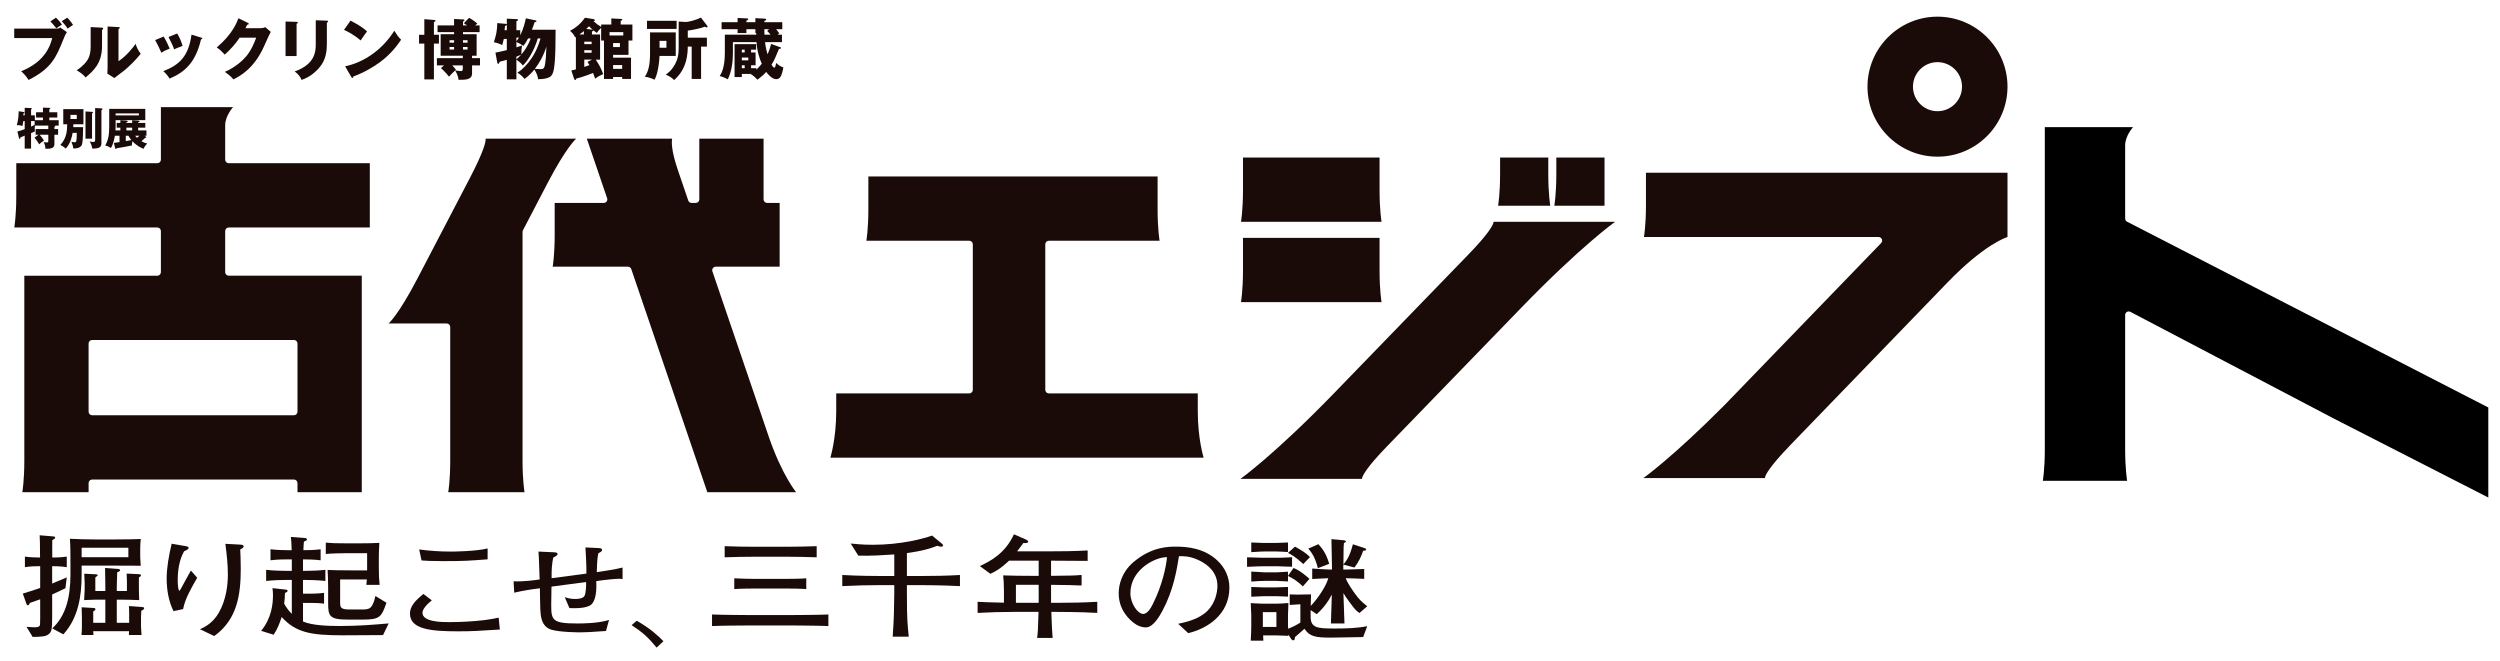 <?xml version="1.0" encoding="UTF-8"?>
<svg id="_レイヤー_1" xmlns="http://www.w3.org/2000/svg" version="1.1" viewBox="0 0 1052 278">
  <!-- Generator: Adobe Illustrator 29.8.1, SVG Export Plug-In . SVG Version: 2.1.1 Build 2)  -->
  <defs>
    <style>
      .st0 {
        fill: #1a0b08;
      }
    </style>
  </defs>
  <g>
    <path class="st0" d="M9.397,207.116c.008-.046.836-4.802.836-13.213v-77.887h55.98c.826,0,1.496-.67,1.496-1.496v-17.293c0-.826-.67-1.496-1.496-1.496H6.016c.009-.048.836-4.842.836-13.212v-13.835h59.36c.826,0,1.496-.67,1.496-1.496v-22.119h30.374c-.028.031-3.326,3.666-3.326,7.669v14.45c0,.826.67,1.496,1.496,1.496h59.361v27.047h-59.361c-.826,0-1.496.67-1.496,1.496v17.293c0,.826.67,1.496,1.496,1.496h55.98v91.099h-27.048v-3.828c0-.826-.67-1.496-1.496-1.496H38.776c-.826,0-1.496.67-1.496,1.496v3.828H9.397ZM38.776,143.064c-.826,0-1.496.67-1.496,1.496v28.687c0,.826.67,1.496,1.496,1.496h84.912c.826,0,1.496-.67,1.496-1.496v-28.687c0-.826-.67-1.496-1.496-1.496H38.776Z"/>
    <path class="st0" d="M16.221,56.702h-1.237v-2.398h5.34v-1.443h-5.622c-.038.244-.094.618-.094,1.199,0,.412.038.806.075,1.255-.3.15-1.199.525-1.611.693v6.521h-2.679v-5.453c-.562.225-1.143.468-1.799.731-.019.187-.038.637-.318.637-.188,0-.263-.225-.3-.375l-.656-2.755c.993-.206,2.099-.6,3.073-.974v-3.392h-.581c-.131,1.087-.281,1.649-.374,2.061-.562-.187-1.33-.394-2.38-.337.675-2.024.787-4.61.787-5.865l2.23.337c.094.019.206.075.206.187,0,.169-.132.243-.413.412,0,.281-.037.6-.056.787h.581v-3.167l2.679.112c.15,0,.318.056.318.206,0,.187-.206.3-.318.375v2.473h1.592v2.061h3.41v-1.143h-2.904v-2.192h2.904v-1.967l2.679.094c.112,0,.394.019.394.244,0,.169-.225.281-.394.356v1.274h3.354v2.192h-3.354v1.143h3.935v2.267h-1.48c.038.056.056.094.056.15,0,.168-.075.206-.374.337v.956h1.555v2.398h-1.555v3.804c0,1.349-.525,2.23-3.766,2.08-.056-.918-.281-1.892-.769-2.773.562.075.825.131,1.312.131.618,0,.656-.187.656-.862v-2.38h-3.635c.862.955,1.406,1.817,1.799,2.455-1.031.656-1.517,1.087-1.986,1.574-.562-.974-1.124-1.761-1.986-2.811,0,0,1.705-1.218,1.705-1.218ZM14.572,50.95h-1.499v2.342c.318-.15.843-.412,1.499-.768v-1.574Z"/>
    <path class="st0" d="M34.979,53.498c-.131,5.958-.206,7.064-.768,7.851-.881,1.237-3.129,1.143-3.316,1.143-.169-1.087-.412-1.687-.843-2.792.712.131,1.181.169,1.312.169.618,0,.675-.263.749-.618.187-.918.187-2.436.187-3.335h-1.742c-.243,1.499-.881,4.422-2.886,6.614-.506-.506-1.686-1.293-2.267-1.537,2.754-2.998,2.81-6.108,2.867-8.694h-1.649v-6.371h8.488v6.371h-4.235c-.056.974-.056,1.087-.056,1.199,0,0,4.16,0,4.16-0ZM29.658,48.326v1.761h2.642v-1.761h-2.642ZM38.727,47.071c.15,0,.394.019.394.263,0,.112-.187.262-.394.393v10.624h-2.754v-11.449l2.754.168ZM42.68,45.609c.187.019.487.038.487.281,0,.131-.15.262-.487.487v13.772c0,1.33-.374,2.511-3.86,2.342-.225-1.462-.731-2.361-1.106-2.998.45.15,1.031.243,1.499.243.825,0,.825-.337.825-1.049v-13.229s2.642.15,2.642.15Z"/>
    <path class="st0" d="M61.363,57.508c.132.094.169.169.169.262,0,.206-.187.225-.449.225-.413.431-.525.525-1.593,1.424.899.525,1.611.787,2.473.993-.824.824-1.181,1.368-1.537,2.192-.824-.3-2.754-1.068-4.703-3.185-.056.281-.244,1.199-.225,1.799-1.48.3-4.891.955-6.427,1.162-.075.15-.169.3-.337.3-.187,0-.243-.112-.281-.3l-.543-2.249c.374-.037,2.043-.3,2.38-.337v-2.679h-1.949c-.112.749-.656,3.598-1.668,5.171-1.199-.768-1.892-.955-2.398-1.068.3-.543.993-1.705,1.387-3.822.224-1.162.3-3.167.3-4.478v-7.101h15.177v4.722h-12.479v2.886c0,.187-.038,1.087-.075,1.443h2.061v-1.143h-1.537v-1.986h1.537v-1.124l2.417.131c.169,0,.712.094.712.337,0,.094-.094.281-.581.337v.318h2.417v-1.124l2.455.15c.112,0,.693.075.693.3,0,.112-.15.281-.618.356v.318h2.998v1.986h-2.998v1.143h3.485v2.249h-.749s.487.394.487.394ZM48.659,47.727v.824h9.8v-.824h-9.8ZM52.932,59.382c.525-.094,1.949-.356,2.342-.45-.394-.469-.825-1.049-1.255-1.818h-1.087v2.267ZM53.194,54.866h2.417v-1.143h-2.417v1.143ZM56.904,57.114c.112.169.281.412.75.881.505-.394.88-.731,1.031-.881h-1.781Z"/>
  </g>
  <g>
    <path class="st0" d="M188.62,207.113c.088-.518.835-5.169.835-13.213v-56.291c0-.826-.67-1.496-1.496-1.496h-24.431c.19-.168,4.283-3.876,11.988-18.644l22.159-42.471c6.056-11.609,6.685-15.281,6.675-16.321-.001-.11-.014-.219-.039-.326h38.12c-.197.175-4.313,3.932-11.991,18.649l-10.386,19.906c-.112.214-.17.451-.17.692v96.301c0,8.366.818,13.118.835,13.213h-32.099Z"/>
    <path class="st0" d="M297.645,207.113l-32.005-93.883c-.207-.606-.776-1.013-1.416-1.013h-31.651c.008-.045.835-4.793.835-13.213v-13.605h20.654c.483,0,.936-.233,1.217-.626.281-.392.355-.897.2-1.353l-8.546-25.069h35.922c-.02.06-.036.121-.049.183v-.001c-.124.617-.592,4.134,2.383,12.863l4.428,12.989c.207.606.776,1.013,1.416,1.013h1.736c.826,0,1.496-.67,1.496-1.496v-25.552h27.048v25.552c0,.826.67,1.496,1.496,1.496h5.266v26.817h-26.879c-.483,0-.936.233-1.217.626-.281.392-.355.897-.2,1.353l23.674,69.444c5.46,16.016,11.483,23.402,11.543,23.475l-37.35-.001v0h0Z"/>
  </g>
  <path class="st0" d="M349.416,192.592c.022-.07,2.467-7.923,2.467-19.58v-7.467h55.98c.826,0,1.496-.67,1.496-1.496v-61.246c0-.826-.67-1.496-1.496-1.496h-43.291c.008-.046.835-4.801.835-13.212v-13.835h121.714v13.835c0,8.411.827,13.166.836,13.214l-46.603-.001c-.826,0-1.496.67-1.496,1.496v61.246c0,.826.67,1.496,1.496,1.496h62.672v7.467c0,11.703,2.428,19.461,2.467,19.58h-157.075Z"/>
  <g>
    <path class="st0" d="M522.21,93.328c.009-.048.836-4.837.836-13.213v-13.835h57.476v13.835c0,8.381.827,13.165.836,13.212v0h-59.147Z"/>
    <path class="st0" d="M522.21,127.138c.009-.048.836-4.837.836-13.213v-13.835h57.476v13.835c0,8.381.827,13.165.836,13.212v0h-59.147v0Z"/>
    <path class="st0" d="M654.067,86.566c.008-.046.835-4.801.835-13.212v-7.073h20.286v20.286h-21.121Z"/>
    <path class="st0" d="M630.4,86.566c.008-.046.836-4.807.836-13.212v-7.073h20.285v7.073c0,8.37.82,13.126.836,13.212h-21.957 0Z"/>
    <path class="st0" d="M521.965,201.519c.142-.1,14.304-10.16,39.42-36.086l56.537-58.361c8.751-9.033,10.269-12.34,10.516-13.343.032-.131.046-.266.043-.401h51.17c-.142.1-14.306,10.161-39.428,36.093l.042-.041c-.105.105-2.166,2.234-56.57,58.392-8.749,9.03-10.269,12.34-10.517,13.343-.033.132-.047.267-.043.402h-51.17v0h-0Z"/>
  </g>
  <g>
    <path class="st0" d="M815.297,65.93c-16.243,0-29.459-13.215-29.459-29.459s13.215-29.459,29.459-29.459,29.459,13.215,29.459,29.459-13.215,29.459-29.459,29.459ZM815.297,26.148c-5.692,0-10.323,4.631-10.323,10.323,0,5.692,4.631,10.323,10.323,10.323,5.692,0,10.323-4.631,10.323-10.323,0-5.693-4.631-10.323-10.323-10.323Z"/>
    <path class="st0" d="M691.532,201.168c.122-.086,12.347-8.758,34.207-30.771l65.851-68.122c.418-.432.536-1.071.302-1.624-.235-.553-.777-.912-1.378-.912h-98.737c.009-.047.836-4.83.836-13.212v-13.835h152.142v27.048c-.4.116-9.609,2.919-25.379,19.259-.187.193-65.452,67.711-65.465,67.725-.21.233-.424.466-.651.7-8.751,9.033-10.269,12.341-10.516,13.343-.032.132-.046.266-.043.401h-51.17s0-0-0-0Z"/>
  </g>
  <path d="M895.077,93.297c-.498-.257-.812-.77-.812-1.331v-30.8c0-4.036,3.302-7.643,3.326-7.669h-37.135v135.615c0,8.431-.827,13.168-.835,13.212l35.477-.012c-.034-.201-.833-5.001-.833-13.2v-56.568c0-.524.273-1.009.722-1.281.237-.144.505-.216.774-.216.239,0,.477.057.695.171l85.713,44.959,64.912,33.177v-37.884s-152.004-78.173-152.004-78.173Z"/>
  <path class="st0" d="M23.952,12.033c.585,0,1.086-.167,1.391-.445l2.837,1.947c-.64.89-.834,1.363-1.641,3.339-2.838,7.038-4.813,11.934-14.522,16.774-1.085-1.808-2.587-3.199-3.116-3.672,2.977-1.196,10.877-4.646,13.075-13.965H5.982v-3.978s17.97,0,17.97-0ZM23.536,7.443c.89.779,2.003,2.087,2.532,2.893-.835.528-.974.612-2.365,1.586-.529-.696-1.391-1.809-2.503-2.921l2.337-1.558ZM28.292,7.443c.863.807,1.92,2.198,2.448,3.032-.779.528-1.78,1.168-2.309,1.558-.668-1.112-1.335-1.919-2.448-3.116,0,0,2.309-1.475,2.309-1.475Z"/>
  <path class="st0" d="M42.768,11.621c.306.028.639.028.639.389,0,.334-.361.473-.473.528v6.788c0,7.317-3.561,10.404-6.899,13.27-1.224-1.419-2.031-1.92-3.756-3.032,2.754-1.808,4.062-3.561,4.507-4.284.334-.528,1.363-2.142,1.363-5.703v-8.179l4.619.223s0,0,0.0 0ZM49.862,11.398c.306.028.529.028.529.306,0,.25-.278.389-.529.501v13.548c3.421-2.253,6.12-5.759,7.205-7.289.501,1.586,1.029,2.643,2.142,4.173-1.613,2.087-5.119,5.731-7.817,7.706-1.113.807-2.198,1.669-3.283,2.504l-2.949-1.892c.055-.751.111-1.447.111-2.226V11.148l4.591.25Z"/>
  <path class="st0" d="M68.876,15.371c.862,1.391,2.031,3.811,2.532,5.091-.668.25-2.281.89-3.505,1.725-.751-1.808-1.697-3.617-2.616-5.313l3.589-1.502h-0ZM84.622,15.816c.334.111.5.167.5.389,0,.278-.361.334-.529.334-2.337,9.876-6.787,13.771-13.242,16.553-.334-.584-1.196-1.948-2.642-3.144,7.122-2.754,10.655-6.537,11.879-15.384l4.034,1.252h0ZM74.551,14.092c.946,1.558,1.613,2.977,2.281,5.23-2.059.751-2.726,1.029-3.533,1.447-.501-1.419-1.669-3.895-2.392-5.202l3.644-1.475Z"/>
  <path class="st0" d="M109.66,11.852c.918,0,1.418-.195,1.975-.417l2.309,1.975c-.501.835-2.197,4.646-2.837,6.065-4.284,9.625-10.46,12.713-12.907,13.937-.473-.612-1.252-1.53-3.589-3.171,4.229-1.78,7.595-4.841,9.041-6.593,2.253-2.726,3.533-6.092,4.145-7.79h-6.954c-1.78,2.643-3.894,5.008-6.26,7.122-1.502-1.585-2.059-2.17-3.394-3.004,6.76-5.731,8.512-10.627,9.125-12.296l4.006,1.947c.111.056.361.195.361.418,0,.278-.39.362-.668.389-.445.862-.529,1.085-.723,1.419h6.37l-0.0 0Z"/>
  <path class="st0" d="M124.805,9.194c.334,0,.529.028.529.278,0,.278-.334.445-.529.528v13.603h-4.646v-14.549l4.646.139ZM137.546,8.693c.278,0,.529.055.529.278,0,.334-.334.473-.529.557v9.069c0,3.032-.529,6.092-2.225,8.596-1.53,2.253-4.619,5.258-8.43,6.426-.417-1.141-1.418-2.532-2.893-3.561,8.707-3.032,8.874-8.596,8.874-11.434v-10.098l4.673.167-0-0Z"/>
  <path class="st0" d="M147.502,8.678c4.673,2.392,6.12,3.783,6.954,4.562-.667.807-.862,1.113-2.698,3.783-2.977-2.559-5.619-3.811-7.011-4.451l2.754-3.895h0ZM145.221,27.901c7.928-1.641,15.746-7.01,20.697-14.966,1.196,1.891,1.669,2.587,2.866,3.783-1.614,2.392-4.173,5.898-8.652,9.264-2.532,1.919-6.983,4.618-11.461,6.204,0,.306-.139.612-.39.612-.167,0-.278-.084-.445-.389l-2.615-4.507 0.0 0Z"/>
  <path class="st0" d="M184.705,14.631v3.728h-2.114v15.05h-4.034v-15.05h-2.226v-3.728h2.226v-6.565l4.034.334c.501.028.668.056.668.334,0,.195-.139.278-.668.584v5.313s2.114,0,2.114-0ZM195.192,9.763l2.198-2.253c1.363.696,2.782,1.78,3.478,2.392-.334.306-.696.584-.918.779h1.864v2.837h-6.982v.862h5.731v9.069h-1.92v1.002h3.338v3.06h-3.338v3.394c0,2.726-2.921,2.698-5.675,2.671-.195-1.753-.946-3.06-1.447-3.923-1.14,1.057-1.419,1.335-2.587,2.615-.501-.64-1.364-1.78-3.394-3.644l1.336-1.113h-3.032v-3.06h10.905v-1.002h-9.32v-9.069h5.647v-.862h-6.954v-2.837h6.954v-2.698l3.756.195c.334.028.612.028.612.306,0,.25-.111.278-.612.584v1.614h1.697l-1.336-.918-0-0ZM191.075,17.942v-1.029h-1.891v1.029h1.891ZM189.184,19.778v1.057h1.891v-1.057h-1.891ZM194.748,27.511h-4.451c.723.723,1.141,1.28,1.558,1.864-.166.139-.223.195-.306.278.25.028,1.725.25,2.364.25.473,0,.835-.083.835-1.085v-1.308ZM196.751,17.942v-1.029h-1.92v1.029h1.92ZM194.831,19.778v1.057h1.92v-1.057h-1.92Z"/>
  <path class="st0" d="M217.301,33.384h-4.033v-8.206c-1.252.361-2.031.556-3.005.807-.112.362-.278.862-.556.862-.056,0-.362-.028-.445-.418l-.779-4.284c2.281-.445,2.921-.612,4.785-1.057v-4.701h-1.252c-.25,1.085-.362,1.558-.668,2.587-1.002-.501-2.226-1.002-3.533-1.196.946-2.921,1.363-4.701,1.447-8.067l3.449.306c.195.028.473.056.557.167v-2.337l4.033.195c.278,0,.696.028.696.334,0,.25-.195.334-.696.584v3.756h1.614v2.142c1.335-2.615,2.086-5.731,2.364-7.149l4.089.862c.195.028.39.139.39.334,0,.306-.39.389-.807.445-.501,1.558-.556,1.753-1.14,3.171h9.987c0,13.075-.501,16.636-1.252,18.416-.417.946-1.14,2.364-6.092,2.393-.306-1.586-.501-2.281-1.585-4.09-1.168,1.419-2.197,2.56-4.145,3.978-1.002-1.224-1.558-1.697-3.005-2.643,1.891-1.113,7.289-5.48,9.709-14.382h-1.14c-1.364,4.757-3.978,9.18-6.26,11.378-1.029-1.224-1.168-1.335-2.726-2.503v8.318l-0.0 0ZM213.268,12.715v-2.226c-.167.223-.39.334-.751.445-.056.361-.084.612-.195,1.78h.946ZM217.301,17.333c.473-.584.751-1.002,1.058-1.502h-1.058v1.502ZM217.301,19.92c.807-.25,1.364-.445,2.365-.779-.223,1.502-.25,1.753-.278,3.783,1.696-1.948,3.088-4.34,3.922-6.732h-1.112c-.139.306-.946,1.919-1.975,3.116-1.169-.779-1.585-1.057-2.921-1.641v2.253h-0ZM217.301,24.955c.696-.612,1.224-1.085,2.003-1.919-.834.362-1.808.751-2.003.807v1.113ZM227.594,29.1c1.057,0,1.475-.501,1.669-1.585.445-2.393.529-4.117.668-7.901-1.169,3.755-3.032,7.038-4.868,9.375.445.055,1.697.111,2.532.111h-0Z"/>
  <path class="st0" d="M252.958,10.322h4.284v-2.56l4.062.195c.194,0,.529,0,.529.306,0,.279-.306.389-.64.501v1.558h4.924v6.732h-1.642v6.037h-6.481v1.168h7.538v8.958h-3.727v-.807h-3.811v.807h-3.839v-16.163h-1.196v-5.369c-.918.918-1.364,1.475-1.808,2.17-.723-.501-.807-.584-1.447-1.112,0,.278-.361.417-.612.501v1.252h3.421v10.599h-1.808c1.53,2.309,2.114,3.477,3.116,6.064-1.475.64-2.364,1.169-3.394,1.92-.306-.918-.529-1.53-.863-2.393-3.366,1.391-5.953,2.086-7.093,2.393-.029.195-.084.556-.362.556-.334,0-.473-.306-.556-.556l-1.14-3.422c.639-.139,1.029-.223,1.919-.473v-13.687c-.111.084-.167.139-.278.223-.779-1.502-1.502-2.17-2.198-2.754,2.837-1.502,4.785-3.338,6.287-5.508l3.478.556c.278.056.695.139.695.445,0,.362-.417.417-.584.445,1.419,1.28,1.892,1.586,3.227,2.393v-.973l0-0ZM245.697,13.076c-.723.612-.945.779-1.864,1.419h1.864v-1.419ZM245.864,18.585h3.088v-1.057h-3.088v1.057ZM248.952,21.116h-3.088v1.085h3.088v-1.085ZM249.119,25.094h-3.255v3.06c1.252-.417,1.78-.612,2.169-.751-.166-.306-.278-.501-.807-1.391l1.892-.918v0ZM248.952,12.436c.139.028.278.028.445.056-.362-.306-.863-.751-1.53-1.447-.306.306-.501.501-1.169,1.141l2.253.25h-0ZM256.491,14.912h5.786v-1.391h-5.786v1.391ZM257.993,18.111v1.697h2.865v-1.697h-2.865ZM261.805,28.988v-1.613h-3.811v1.613h3.811Z"/>
  <path class="st0" d="M284.358,13.633v9.904h-6.816c-.306,5.341-1.252,8.485-2.114,10.015-.89-.445-2.587-1.141-4.089-1.252,1.391-1.975,2.198-4.813,2.198-9.737v-8.93h10.821ZM284.72,8.764v3.422h-12.463v-3.422h12.463ZM277.542,17.193v2.893h2.894v-2.893h-2.894ZM295.012,33.217h-3.95v-13.603h-1.642c-.055,2.698-.167,9.291-5.759,14.076-1.168-1.141-1.53-1.335-3.505-2.309.639-.418,2.532-1.614,4.145-4.84.668-1.308,1.28-3.005,1.28-6.12v-11.35l2.81.167c1.252.083,4.618-.862,6.565-1.836l2.559,3.338c.111.139.223.306.223.473s-.084.334-.334.334-.529-.139-.807-.306c-1.78.668-5.146,1.391-7.177,1.641v2.977h8.04v3.755h-2.448v13.603h0Z"/>
  <path class="st0" d="M326.63,26.499c-.223,1.085-.418,1.975-.751,1.975-.473,0-.918-.723-1.224-1.252,1.224-2.003,1.475-2.587,3.144-6.649.194,0,.862-.028.862-.417,0-.139-.112-.195-.25-.25l-3.922-1.419c-.64,2.448-1.252,3.811-1.502,4.367-.307-1.002-.723-2.476-1.058-5.119h7.122v-3.144h-1.836c.195-.194.362-.306.696-.584-.445-.612-.918-1.251-1.307-1.725h2.587v-2.949h-7.539v-.529c.445-.167.779-.306.779-.612,0-.306-.472-.334-.89-.362l-3.673-.195v1.697h-3.783v-.64c.361-.139.779-.334.779-.64,0-.279-.418-.306-.529-.306l-3.951-.194v1.78h-6.732v2.949h6.732v1.641h3.7v-1.641h3.783v1.641h.362v.668h-13.214v7.65c0,5.926-1.28,8.346-2.142,9.765,1.474.389,2.67.946,3.394,1.363,1.613-3.31,2.142-7.317,2.142-11.016v-4.618h9.931c.223,3.811,1.28,6.983,2.226,9.097-1.085,1.335-2.031,2.253-2.281,2.476v-.612h-2.226v-1.224h1.892v-5.397h-1.892v-1.168h2.115v-2.337h-9.069v13.854h3.06v-1.307h3.978l-.167.111c.946.556,1.586,1.057,2.782,2.309,1.948-1.474,2.699-2.198,3.672-3.283.25.362,2.226,3.06,4.173,3.06,1.363,0,1.864-.946,2.142-1.585.167-.417.668-1.808.891-3.366-1.057-.334-1.725-.723-3.005-1.864ZM312.164,20.907h1.196v1.168h-1.196v-1.168ZM313.361,28.697h-1.196v-1.224h1.196v1.224ZM314.891,25.386h-2.727v-1.168h2.727v1.168ZM321.706,14.592c0-.167-.056-.834-.056-.946v-1.363h1.975l-.807.751c.418.389.696.64,1.447,1.558h-2.559Z"/>
  <g>
    <path class="st0" d="M27.542,247.511c-2.05.993-3.546,1.749-5.594,2.647v9.548c0,5.011-.222,6.051-1.274,6.996-1.329,1.229-3.269,1.229-6.924,1.324l-2.603-4.255c.664.047,2.548.189,3.434.189.941,0,2.215-.047,2.271-1.229.055-.993.055-1.135.055-2.411v-8.129c-1.883.661-2.826.993-4.32,1.512-.166.379-.388.993-.831.993-.388,0-.498-.284-.609-.519l-1.551-4.397c2.936-.898,4.929-1.512,7.312-2.363v-9.171c-1.607,0-4.21.047-6.425.426v-4.444c1.939.284,4.653.379,6.37.379,0-5.956-.055-6.617-.167-9.36l5.651.473c.221,0,.886.047.886.472,0,.473-.555.757-1.219,1.087-.055,2.411,0,4.916,0,7.327.554,0,3.655,0,6.093-.379v4.444c-2.382-.379-5.151-.426-6.148-.426v7.327c3.212-1.324,4.764-1.985,6.148-2.601,0,0-.554,4.539-.554,4.539ZM47.26,238.009h-12.906v3.923c0,8.462-1.274,18.01-7.698,25.006l-4.653-2.506c1.219-1.182,3.933-3.829,5.705-8.934,1.44-4.064,1.938-9.264,1.938-13.377v-5.105c0-3.213,0-7.137-.221-10.304,5.041.189,5.594.284,10.468.284h8.753c5.207,0,8.253-.095,10.579-.189-.166,2.127-.221,2.741-.221,3.876v3.829c0,.567.221,3.073.221,3.545-3.545-.047-8.363-.047-11.965-.047ZM59.447,257.012c-.057.425-.112,2.457-.112,2.883v3.734c0,.331.112,2.269.222,3.592h-5.317c.055-.519.055-1.417.055-1.607h-15.066c.055.803.055.898.11,1.607h-5.041c.167-1.607.167-3.025.167-3.876v-3.639c0-1.135-.055-3.073-.112-4.16l4.931.284c.554.047.886.142.886.519,0,.426-.498.663-.941.947v4.774h5.096v-9.737h-2.272c-1.605,0-2.548,0-6.646.188.055-.709.221-3.734.221-4.395v-2.694c0-.568-.166-3.735-.166-4.018l4.653.237c.498.046.997.046.997.425,0,.189-.055.189-.997.898v5.719h4.21v-2.173c0-2.222-.057-5.342-.112-7.517l5.096.379c.61.047,1.219.095,1.219.567,0,.379-.388.521-1.219.898-.055,1.229-.166,4.728-.166,6.098v1.749h4.265v-4.159c0-.898-.057-1.655-.112-3.167l5.151.237c.277,0,.886.093.886.519,0,.284-.11.331-.886.898v5.105c0,.709.112,3.781.112,4.395-3.877-.141-5.374-.188-7.755-.188h-1.662v9.737h5.207v-3.593c0-1.985-.055-2.552-.11-3.45l5.15.377c.776.047,1.274.095,1.274.568,0,.425-.609.756-1.218,1.04ZM54.018,230.494h-19.664v3.971h19.664v-3.971Z"/>
    <path class="st0" d="M77.052,256.305l-4.044.851c-2.104-4.206-2.879-9.169-2.879-13.755,0-4.253.886-9.595,2.105-14.606l6.038,1.04c.443.095,1.107.237,1.107.757,0,.425-.664.803-1.938,1.417-2.105,3.829-2.659,8.131-2.659,12.337,0,1.561.221,4.207.664,4.207.222,0,.277-.095.721-.898.554-.993,3.822-7.091,4.153-7.563l2.66,3.025c-2.438,4.253-5.151,8.887-5.927,13.187ZM101.092,231.206c.055,1.277.221,4.302.221,8.083,0,10.683-1.384,21.413-11.189,28.362l-5.982-2.883c1.496-.663,5.207-2.269,7.865-6.807,3.269-5.673,3.877-12.101,3.877-16.214,0-4.301-.498-8.65-1.052-12.905l6.315.331c.498.047,1.384.095,1.384.756,0,.568-.886.993-1.44,1.277Z"/>
    <path class="st0" d="M161.182,267.246c-2.714,0-14.568.095-17.004.095-13.571,0-19.775-1.229-25.647-7.705-1.108,3.261-1.662,4.774-3.379,7.468l-5.262-1.654c4.431-5.389,4.986-11.393,4.986-15.079,0-1.228-.112-2.033-.222-2.883l5.594.615c.222.047.776.093.776.519,0,.473-.61.709-1.108.898,0,1.513-.11,2.694-.331,4.491.609,1.086,1.44,2.552,3.212,4.301v-14.275h-2.493c-2.16,0-5.151.095-8.308.425v-4.679c3.267.379,6.979.426,8.308.426h2.493v-4.821h-1.939c-1.052,0-4.043,0-7.034.377v-4.632c2.77.331,5.872.379,7.034.379h1.884c-.11-2.695-.11-3.593-.333-5.579l5.65.426c.498.047,1.108.095,1.108.614,0,.426-.333.568-1.274.945-.11.945-.11,1.229-.222,3.593,1.607,0,4.432,0,7.256-.379v4.632c-2.659-.33-5.76-.377-7.422-.377v4.821h.997c2.548,0,5.429-.095,8.42-.426v4.679c-3.434-.377-7.367-.425-8.42-.425h-.997v5.767h3.933c2.16,0,3.988-.237,4.929-.331v4.539c-1.717-.237-3.766-.284-4.541-.284h-4.32v7.799c3.877,1.654,10.136,1.891,15.565,1.891,7.865,0,14.568-.568,20.494-1.087,0,0-2.381,4.916-2.381,4.916ZM152.707,260.723h-6.369c-7.755,0-8.254-1.513-8.254-6.949v-6.524c0-2.268-.11-5.293-.221-7.421,2.326.095,4.32.189,10.579.189h6.038v-7.233h-8.529c-2.327,0-6.648.095-8.863.331v-4.774c2.548.237,4.1.284,7.977.284h6.869c3.212,0,4.929-.047,7.698-.189-.166,3.355-.221,4.113-.221,5.909v4.585c0,3.025.055,4.632.333,7.185h-5.594c.11-.993.11-1.277.221-2.269h-11.244v9.879c0,1.843.277,2.741,3.877,2.741h5.041c3.267,0,4.653,0,5.926-5.672l4.653,2.836c-2.105,6.003-2.769,7.091-9.915,7.091Z"/>
    <path class="st0" d="M192.727,265.665c-11.356,0-20.218-.851-20.218-7.468,0-3.12,2.271-5.483,5.65-8.271l3.545,2.694c-2.381,1.891-3.933,3.876-3.933,5.246,0,3.923,8.419,3.923,11.189,3.923,4.486,0,10.413-.283,14.899-.851,2.66-.33,4.543-.709,5.982-1.04l.498,5.011c-8.751.568-11.908.756-17.613.756ZM186.467,236.123c-5.151,0-7.034-.142-9.084-.284l-.997-4.632c4.431.614,8.917.898,13.404.898,1.274,0,10.468-.095,15.399-1.324v4.585c-7.534.568-9.694.757-18.723.757Z"/>
    <path class="st0" d="M260.426,243.543c-1.164,0-5.539.379-9.527.993.222,3.829-.166,8.131-2.05,9.832-1.993,1.749-7.089,1.608-9.25,1.513l-1.939-4.586c1.219.379,2.438.757,4.265.757,3.767,0,4.1-1.277,4.32-2.08.055-.379.498-2.175.388-5.058l-14.568,1.938c-.055,2.552-.11,5.153-.11,7.752,0,6.523.61,7.752,11.134,7.752,2.326,0,8.53-.047,13.184-1.466l-1.274,4.633c-6.924.472-8.365.567-10.691.567-.555,0-8.42,0-12.186-1.087-4.377-1.275-4.598-5.767-4.765-8.555-.11-1.419-.11-7.61-.166-8.887-3.212.331-7.422,1.04-10.801,1.843l-.277-4.774c4.543.142,9.196-.519,10.968-.803-.11-1.843-.277-10.069-.498-11.723l6.314.284c.941.047,1.717.095,1.717.756,0,.519-.609.851-1.828,1.512-.554,2.836-.721,5.011-.664,8.65l14.622-1.938c.112-2.031-.276-9.595-.387-11.013l5.65.283c.498.047,1.329.095,1.329.663,0,.661-.222.803-1.551,1.512-.333,1.513-.498,2.506-.664,7.941,2.271-.331,7.92-1.135,10.856-1.938v4.869c-.776-.095-.941-.142-1.551-.142Z"/>
    <path class="st0" d="M267.939,261.215c5.594,3.167,8.863,6.193,11.244,8.603l-2.879,2.695c-3.489-4.255-5.761-6.335-10.525-9.455l2.16-1.843Z"/>
    <path class="st0" d="M334.072,263.205h-19.94c-1.662,0-10.358.047-14.513.235v-4.869c4.432.189,14.125.237,14.513.237h19.94c1.662,0,10.358-.047,14.513-.237v4.869c-4.431-.188-14.125-.235-14.513-.235ZM331.414,234.275h-14.18c-2.936,0-8.586.095-12.296.237v-4.679c3.877.189,9.637.237,12.296.237h14.18c2.936,0,8.53-.095,12.241-.237v4.679c-3.877-.142-9.637-.237-12.241-.237ZM331.026,247.653h-13.737c-1.107,0-6.481.047-8.308.235v-4.537c1.828.142,6.979.237,8.308.237h13.737c1.108,0,6.425-.047,8.253-.237v4.537c-1.772-.188-6.924-.235-8.253-.235Z"/>
    <path class="st0" d="M387.11,246.212h-5.484v3.734c0,11.107.277,12.715.776,17.962h-6.758c.277-3.403.443-7.847.498-9.075.055-1.419.167-7.705.167-8.981v-3.639h-5.263c-5.372,0-11.244.142-16.616.425v-4.679c6.203.379,14.623.426,16.616.426h5.263v-9.076c-4.265.284-9.749.661-15.122.519l-3.213-5.104c2.16.188,4.931.519,9.306.519,11.798,0,21.325-2.552,24.926-3.876l4.098,3.357c.554.472.554.661.554.756,0,.237-.166.567-.831.567-.498,0-1.218-.237-1.605-.377-3.546,1.323-6.315,2.173-12.796,3.071v9.644h5.484c5.317,0,11.52-.095,16.839-.426v4.679c-7.091-.377-16.119-.425-16.839-.425Z"/>
    <path class="st0" d="M444.891,257.485h-2.493c.221,6.57.333,8.319.554,10.965h-6.536c.333-2.41.333-3.024.609-10.965h-10.303c-5.15,0-10.246.142-15.342.425v-4.679c3.046.189,3.877.189,11.079.379v-5.2c0-2.789-.167-4.774-.333-6.287,5.151.142,6.646.189,11.798.189h3.157v-6.381h-12.462c-3.877,3.639-6.038,4.679-7.866,5.53l-4.431-3.262c4.764-2.221,10.746-5.483,14.346-13.377l5.151,2.269c.333.142.831.472.831.803,0,.709-1.329.661-2.05.614-1.107,1.561-1.55,2.127-2.603,3.499h12.242c5.815,0,11.632-.047,17.447-.379v4.397c-4.32-.047-11.134-.047-15.398-.095v6.381c8.696-.095,9.693-.095,12.85-.377v4.443c-4.819-.189-5.538-.189-12.85-.284v7.564h2.603c5.594,0,11.244-.095,16.839-.426v4.679c-7.256-.425-16.175-.425-16.839-.425l-0.0 0ZM437.08,246.093h-9.582v7.564h9.582v-7.564Z"/>
    <path class="st0" d="M499.992,266.422l-4.209-3.923c3.267-.709,8.696-1.891,12.296-5.437,3.269-3.261,4.21-7.705,4.21-10.588,0-6.759-5.872-9.927-8.586-11.06-3.324-1.419-5.484-1.371-7.589-1.371-.941,5.767-2.271,14.18-6.924,22.925-1.052,1.938-3.822,7.043-6.979,7.043-2.105,0-3.767-.898-4.708-1.607-2.105-1.466-6.757-5.625-6.757-12.715,0-3.451,1.162-8.745,6.038-12.999,7.698-6.665,14.955-6.665,18.168-6.665,5.04,0,11.908.756,17.392,5.909,3.269,3.073,4.986,7.138,4.986,11.297,0,11.629-9.639,17.396-17.338,19.192l0.0 0ZM489.634,234.561c-4.708.663-13.958,5.579-13.958,15.127,0,4.207,3.046,8.65,5.372,8.65,1.939,0,3.379-2.836,4.044-4.113,3.988-7.941,5.65-15.835,5.982-19.805-.498.047-.943.093-1.441.141Z"/>
    <path class="st0" d="M540.603,238.39c-1.828-.093-2.05-.093-2.714-.093h-6.481c-1.772,0-2.603.047-6.648.235v-4.018c1.053,0,5.65.189,6.648.189h6.536c1.828,0,3.822-.095,5.76-.235v4.017c-1.219-.047-1.274-.047-3.102-.095l-0-0ZM573.616,268.076c-2.105.047-11.522.237-13.461.237-6.536,0-9.084-.426-11.244-3.734-.609.567-3.379,3.025-3.988,3.497-.055.993-.221,1.371-.721,1.371-.498,0-.719-.331-1.107-.898l-.941-1.513v.521c-4.764-.189-4.931-.189-6.869-.189h-3.767c.055,1.135.055,1.229.11,2.222h-5.317c.166-3.357.221-4.113.221-6.193v-4.537c0-.095-.221-4.539-.221-5.058.166,0,4.819.235,5.096.235h5.705c1.219,0,3.822-.188,5.041-.283.055.756-.167,4.065-.167,4.727v3.45c0,.426,0,2.08.055,2.648,2.105-.851,3.269-1.419,5.151-2.601v-7.705c-.719.047-3.877.237-4.486.284v-4.444c1.274.047,1.717.095,2.991.095,1.55,0,3.6-.047,5.982-.095-.055,1.513-.055,1.845-.112,4.869,2.936-3.071,6.592-8.508,7.368-11.675-2.217.142-3.103.189-6.758.331v-4.395c.554.047,6.148.425,7.477.425h.831v-1.37c0-1.797-.221-9.785-.221-11.44l5.04.473c.443.047,1.053.142,1.053.519,0,.237-.222.331-.831.663-.11.851-.167,1.843-.167,4.49,0,2.931,0,3.497-.055,4.537,1.164-1.465,2.603-3.119,3.989-8.508l4.652,1.513c.665.235.943.33.943.661,0,.472-.776.519-1.274.567-.943,2.695-1.829,4.539-3.656,7.043l-4.653-1.229c-.055.426-.055.473-.055.71v1.37h1.164c.721,0,6.646-.189,7.644-.237v4.16c-1.164-.095-6.149-.237-7.755-.284.609,1.892,2.879,5.153,3.877,6.524,1.828,2.552,2.935,3.497,5.151,5.293l-3.269,2.836c-1.219-.851-1.828-1.323-4.043-4.395-1.386-1.843-2.16-2.978-2.715-4.018.112,3.545.333,9.265.443,12.81h-5.705c.055-1.891.333-10.399.388-12.149-1.551,3.025-3.655,5.861-6.37,8.225l-2.548-1.701v2.836c0,4.679,2.936,4.916,10.027,4.916,4.652,0,9.305-.095,13.792-.993l-1.717,4.585s0.0 0,0,0ZM537.113,232.057h-4.986c-.11,0-3.323.095-5.594.284v-4.065c.5,0,4.377.189,4.875.189h5.705c.664,0,4.043-.189,4.874-.189v4.018c-.941-.047-3.988-.237-4.874-.237v-0ZM548.247,246.757c-2.215-2.127-3.712-3.12-6.26-4.397v2.317c-.443-.047-4.541-.237-4.874-.237h-4.986c-.941,0-4.597.142-5.594.284v-4.207c.5.047,5.539.331,5.872.331h4.708c.277,0,4.541-.237,4.874-.284v1.749l2.327-3.308c2.714.993,5.981,3.876,6.702,4.585l-2.769,3.167-0.0 0ZM537.113,250.87h-5.096c-.333,0-4.431.189-5.484.235v-4.111c.886.047,4.82.188,5.594.188h4.432c1.218,0,4.265-.141,5.427-.188v4.065c-.776,0-4.597-.189-4.874-.189v0ZM537.113,257.582h-5.705v6.239h5.705v-6.239ZM548.413,237.351c-3.324-3.12-5.207-4.065-6.425-4.681l2.936-2.647c2.548,1.371,4.708,2.694,6.315,4.397,0,0-2.826,2.931-2.826,2.931ZM554.561,239.1c-1.218-4.916-2.879-6.949-4.043-8.225l4.265-1.891c2.16,2.364,3.489,4.632,4.541,8.273l-4.764,1.843v-0Z"/>
  </g>
</svg>